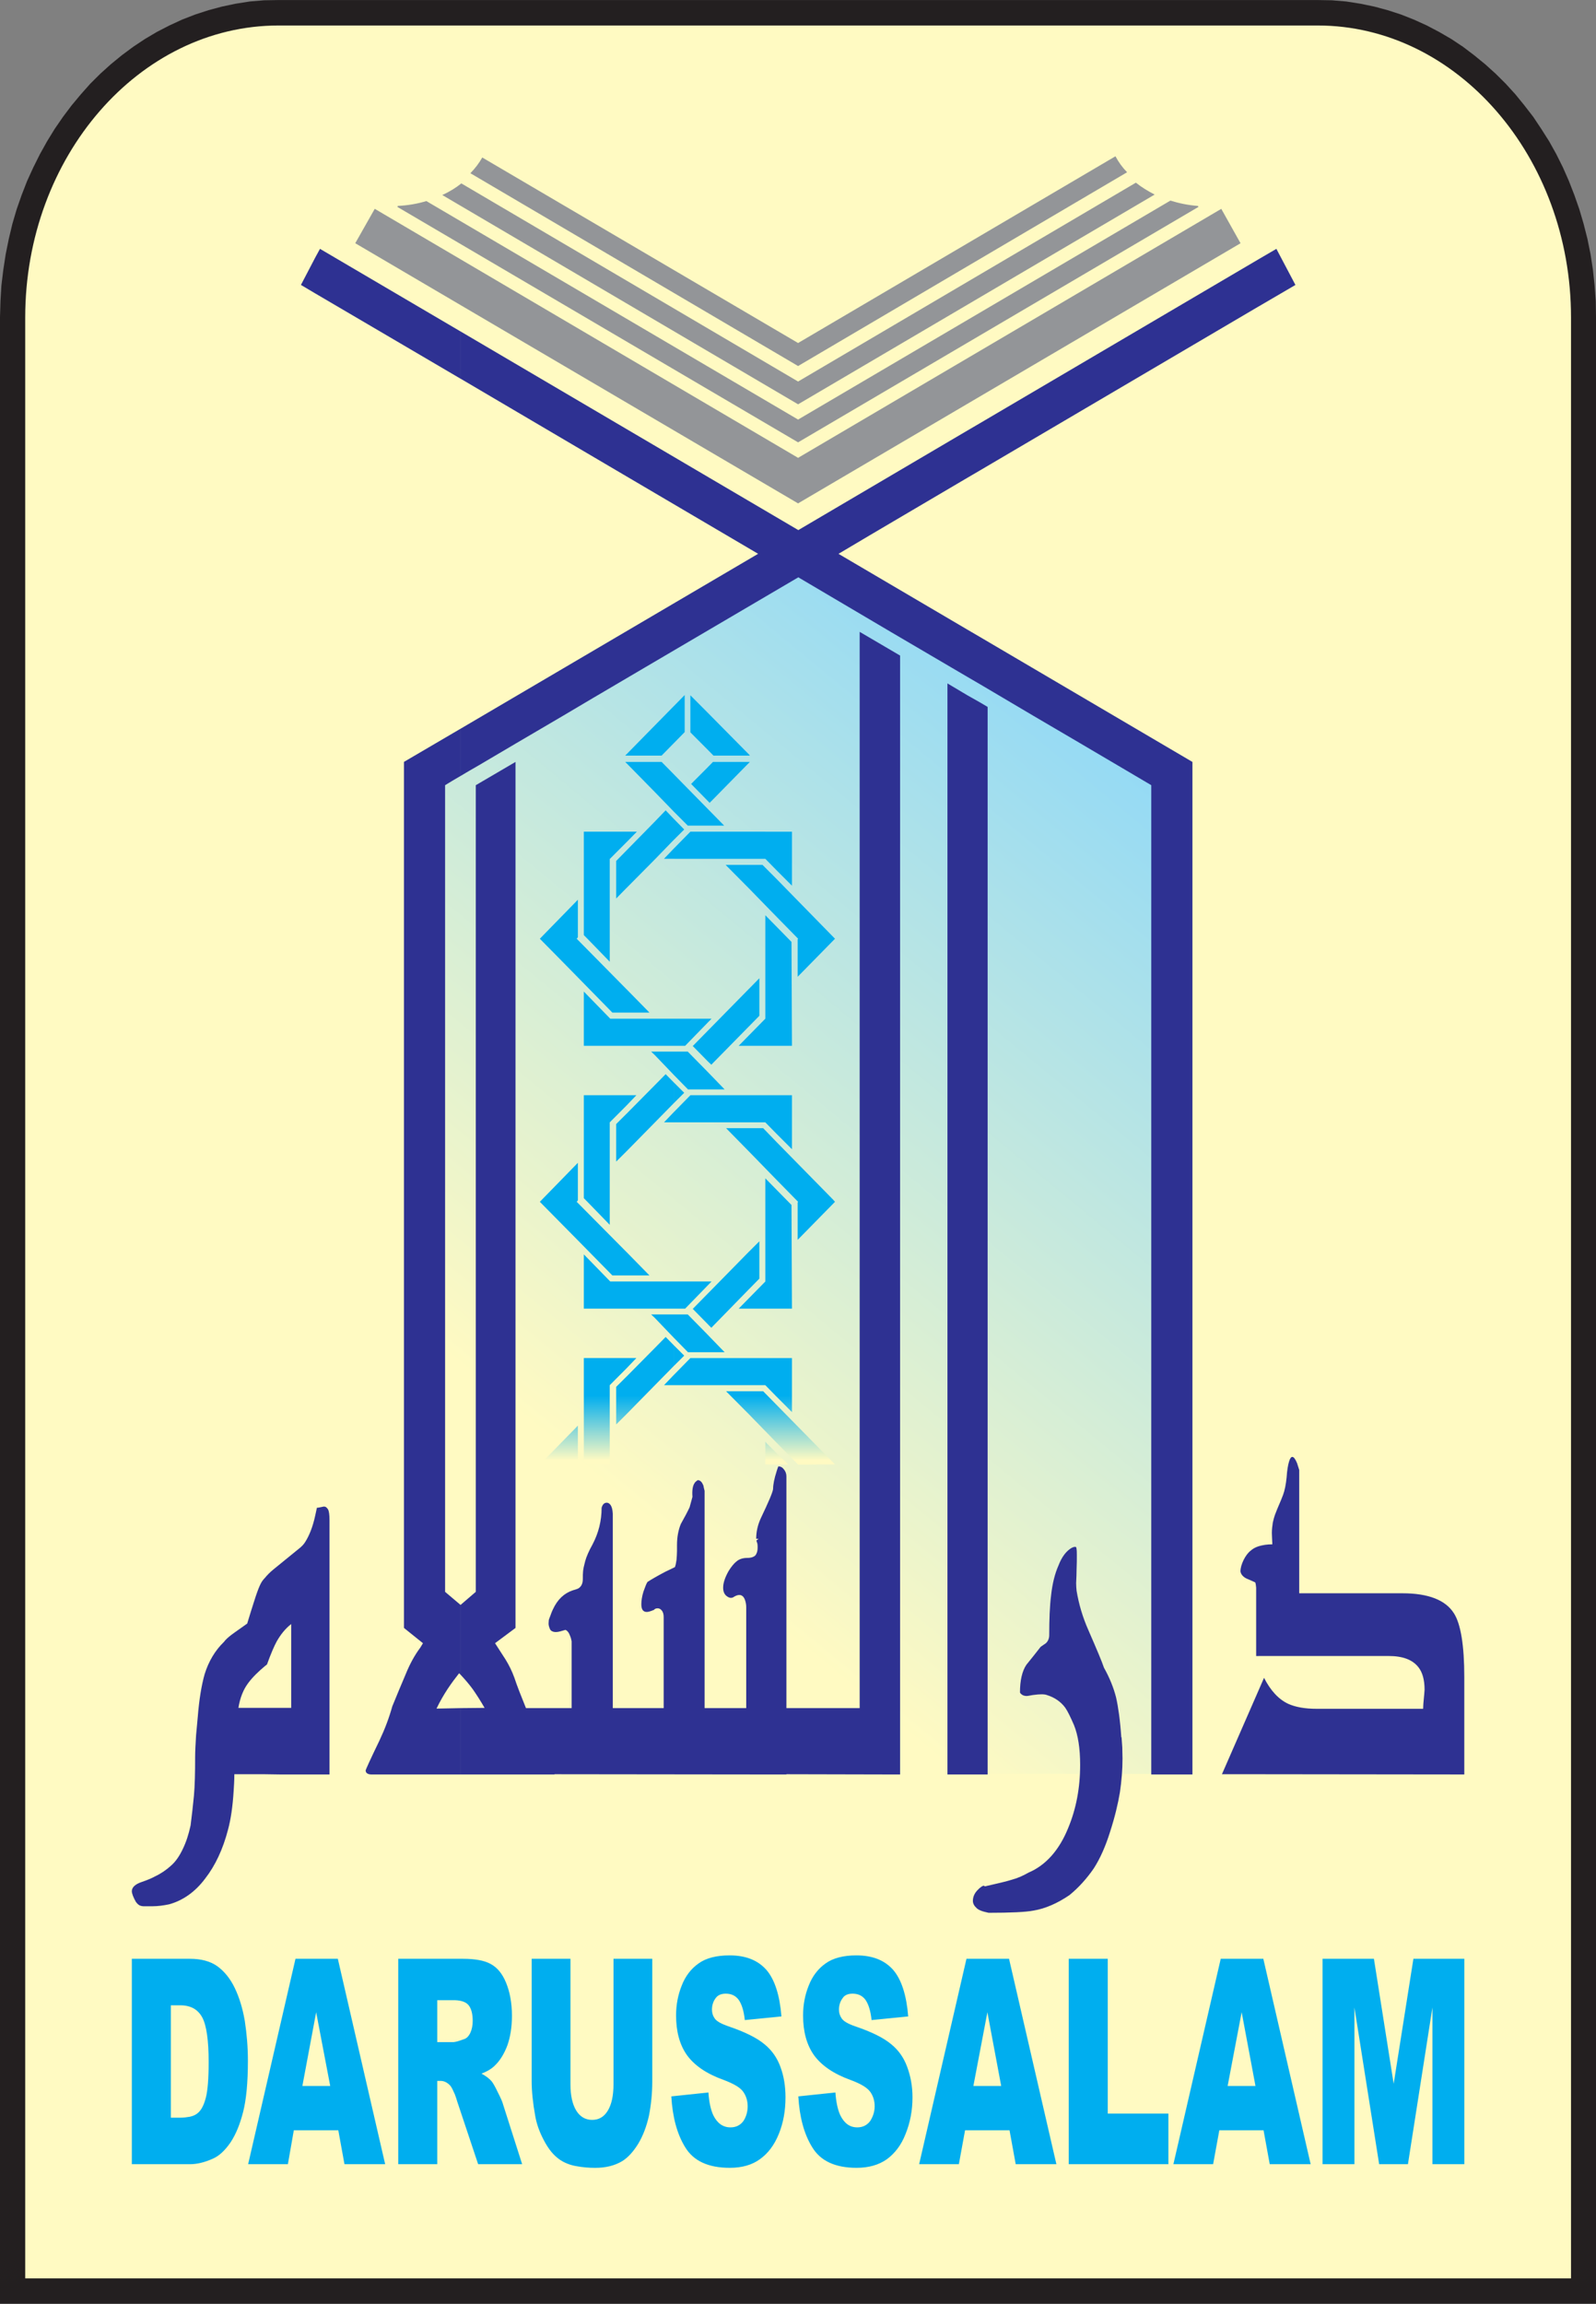 <svg width="61" height="88" viewBox="0 0 61 88" fill="none" xmlns="http://www.w3.org/2000/svg">
<rect x="0" y="0" width="61" height="88" fill="#808080" stroke="none"/>
<g clip-path="url(#clip0_4188_7269)">
<path d="M10.622 0.918H50.395C55.722 0.918 60.085 5.943 60.085 12.078V87.086H0.922V12.078C0.922 5.943 5.285 0.918 10.622 0.918V0.918Z" fill="#FFFAC2"/>
<path d="M30.509 0.974H50.364C55.682 0.974 60.045 5.989 60.045 12.124V87.031H30.509V88.002H61V12.115L60.991 11.504L60.946 10.902L60.882 10.301L60.791 9.709L60.673 9.126L60.527 8.552L60.364 7.997L60.173 7.451L59.964 6.914L59.736 6.396L59.482 5.887L59.209 5.397L58.909 4.925L58.6 4.462L58.264 4.027L57.918 3.602L57.546 3.194L57.164 2.815L56.764 2.454L56.345 2.112L55.918 1.788L55.473 1.492L55.009 1.223L54.536 0.974L54.045 0.751L53.554 0.557L53.045 0.391L52.528 0.252L51.991 0.141L51.455 0.057L50.909 0.011L50.373 0.002H30.509V0.974L30.509 0.974ZM10.646 0.974C5.318 0.974 0.964 5.989 0.964 12.124V87.031H30.509V88.002H0V12.115L0.018 11.504L0.054 10.902L0.127 10.301L0.218 9.709L0.336 9.126L0.473 8.552L0.636 7.997L0.827 7.451L1.036 6.914L1.273 6.396L1.527 5.887L1.8 5.397L2.09 4.925L2.409 4.462L2.736 4.027L3.091 3.602L3.454 3.194L3.836 2.815L4.236 2.454L4.654 2.112L5.091 1.788L5.536 1.492L5.991 1.223L6.473 0.974L6.955 0.751L7.454 0.557L7.964 0.391L8.482 0.252L9.009 0.141L9.545 0.057L10.091 0.011L10.627 0.002H30.509V0.974H10.646V0.974Z" fill="#231F20"/>
<path d="M47.453 81.376H48.294L48.53 82.671H50.094L48.285 74.824H47.453V76.883L47.458 76.86V76.869L47.985 79.682H47.453V81.376H47.453ZM54.021 74.824L53.267 79.599L52.512 74.824H50.548V82.671H51.767V76.684L52.712 82.671H53.812L54.748 76.684V82.671H55.967V74.824H54.021H54.021ZM46.657 74.824L44.848 82.671H46.366L46.603 81.376H47.453V79.682H46.921L47.453 76.883V74.824H46.657H46.657ZM37.735 81.376V79.682H38.266L37.739 76.869V76.86L37.735 76.885V74.824H38.566L40.376 82.671H38.821L38.585 81.376H37.735ZM42.339 74.824H40.848V82.671H44.657V80.737H42.339V74.824ZM37.735 74.824V76.885L37.203 79.682H37.735V81.376H36.885L36.648 82.671H35.13L36.939 74.824H37.735ZM17.389 80.014V77.998H17.394C17.466 77.989 17.575 77.952 17.73 77.896C17.83 77.868 17.912 77.785 17.975 77.656C18.039 77.517 18.067 77.369 18.067 77.193C18.067 76.943 18.021 76.749 17.921 76.61C17.821 76.481 17.648 76.416 17.394 76.406H17.389V74.824H17.694C18.157 74.824 18.512 74.889 18.748 75.019C18.994 75.148 19.194 75.379 19.339 75.731C19.485 76.083 19.567 76.508 19.567 76.999C19.567 77.443 19.503 77.813 19.394 78.127C19.275 78.442 19.121 78.701 18.921 78.895C18.794 79.025 18.621 79.127 18.403 79.21C18.575 79.303 18.703 79.404 18.785 79.497C18.839 79.562 18.921 79.7 19.021 79.913C19.13 80.126 19.203 80.284 19.23 80.394L19.957 82.671H18.275L17.475 80.274C17.448 80.182 17.421 80.099 17.393 80.025L17.389 80.014H17.389ZM23.448 79.617C23.448 80.052 23.376 80.385 23.23 80.626C23.085 80.867 22.885 80.978 22.63 80.978C22.375 80.978 22.166 80.857 22.021 80.617C21.876 80.376 21.803 80.043 21.803 79.617V74.824H20.321V79.506C20.321 79.886 20.367 80.33 20.457 80.83C20.512 81.144 20.621 81.44 20.776 81.736C20.93 82.033 21.094 82.255 21.285 82.412C21.467 82.569 21.703 82.68 21.976 82.736C22.258 82.791 22.512 82.81 22.748 82.81C23.148 82.81 23.494 82.727 23.785 82.551C23.994 82.421 24.194 82.208 24.385 81.903C24.576 81.588 24.712 81.227 24.803 80.82C24.885 80.404 24.93 79.969 24.93 79.506V74.824H23.448V79.617ZM29.221 78.091C28.939 77.85 28.476 77.618 27.821 77.397C27.558 77.304 27.394 77.211 27.321 77.11C27.248 77.008 27.212 76.897 27.212 76.767C27.212 76.601 27.258 76.453 27.349 76.332C27.43 76.212 27.567 76.156 27.739 76.156C27.948 76.156 28.112 76.23 28.23 76.388C28.349 76.555 28.43 76.814 28.467 77.165L29.867 77.026C29.803 76.221 29.612 75.62 29.294 75.25C28.967 74.879 28.503 74.694 27.885 74.694C27.385 74.694 26.985 74.796 26.703 75C26.412 75.203 26.194 75.49 26.058 75.842C25.912 76.202 25.84 76.582 25.84 76.989C25.84 77.6 25.976 78.109 26.258 78.507C26.54 78.895 27.003 79.219 27.658 79.451C28.049 79.599 28.303 79.747 28.412 79.913C28.521 80.07 28.576 80.255 28.576 80.459C28.576 80.662 28.522 80.857 28.412 81.024C28.294 81.181 28.131 81.264 27.922 81.264C27.631 81.264 27.412 81.107 27.258 80.792C27.167 80.589 27.103 80.311 27.076 79.931L25.658 80.08C25.704 80.866 25.876 81.523 26.194 82.032C26.513 82.55 27.076 82.809 27.894 82.809C28.358 82.809 28.749 82.698 29.049 82.476C29.358 82.254 29.595 81.939 29.767 81.514C29.94 81.088 30.022 80.625 30.022 80.116C30.022 79.691 29.958 79.302 29.831 78.96C29.703 78.608 29.504 78.321 29.222 78.09L29.221 78.091ZM34.066 78.091C33.785 77.85 33.321 77.618 32.666 77.397C32.403 77.304 32.248 77.211 32.175 77.11C32.103 77.008 32.066 76.897 32.066 76.767C32.066 76.601 32.111 76.453 32.203 76.332C32.276 76.212 32.412 76.156 32.584 76.156C32.794 76.156 32.957 76.23 33.076 76.388C33.194 76.555 33.276 76.814 33.312 77.165L34.712 77.026C34.648 76.221 34.457 75.62 34.139 75.25C33.812 74.879 33.348 74.694 32.73 74.694C32.239 74.694 31.839 74.796 31.557 75C31.267 75.203 31.049 75.49 30.912 75.842C30.766 76.202 30.694 76.582 30.694 76.989C30.694 77.6 30.83 78.109 31.112 78.507C31.394 78.895 31.857 79.219 32.503 79.451C32.903 79.599 33.148 79.747 33.266 79.913C33.376 80.07 33.43 80.255 33.43 80.459C33.43 80.662 33.366 80.857 33.257 81.024C33.139 81.181 32.975 81.264 32.766 81.264C32.476 81.264 32.266 81.107 32.112 80.792C32.021 80.589 31.957 80.311 31.93 79.931L30.512 80.08C30.558 80.866 30.73 81.523 31.049 82.032C31.366 82.55 31.93 82.809 32.739 82.809C33.203 82.809 33.594 82.698 33.903 82.476C34.203 82.254 34.448 81.939 34.612 81.514C34.785 81.088 34.876 80.625 34.876 80.116C34.876 79.691 34.803 79.302 34.675 78.96C34.548 78.608 34.348 78.321 34.066 78.09V78.091ZM17.389 74.824V76.406H16.712V78.007H17.339C17.357 78.007 17.365 77.999 17.39 77.998V80.014C17.319 79.853 17.265 79.736 17.212 79.673C17.103 79.553 16.976 79.488 16.839 79.488H16.712V82.671H15.221V74.824H17.39H17.389ZM12.089 81.375V79.682H12.621L12.089 76.893V74.824H12.912L14.721 82.671H13.166L12.93 81.375H12.089ZM12.089 74.824V76.893L12.085 76.869V76.86L11.557 79.682H12.089V81.375H11.23L11.003 82.671H9.484L11.294 74.824H12.089H12.089ZM7.253 82.671V80.858L7.257 80.857C7.384 80.83 7.484 80.783 7.557 80.719C7.694 80.608 7.793 80.413 7.866 80.135C7.939 79.858 7.975 79.395 7.975 78.766C7.975 77.942 7.893 77.369 7.73 77.063C7.621 76.86 7.457 76.721 7.257 76.656L7.253 76.655V74.824H7.257C7.684 74.824 8.039 74.916 8.311 75.111C8.575 75.305 8.803 75.583 8.975 75.944C9.148 76.305 9.275 76.721 9.357 77.202C9.43 77.683 9.475 78.183 9.475 78.72C9.475 79.562 9.411 80.21 9.293 80.672C9.175 81.135 9.02 81.523 8.811 81.838C8.602 82.143 8.375 82.356 8.139 82.458C7.811 82.606 7.52 82.671 7.257 82.671H7.252H7.253ZM7.253 74.824V76.655C7.145 76.619 7.028 76.601 6.903 76.601H6.53V80.894H6.894C7.028 80.894 7.145 80.876 7.253 80.858V82.671H5.039V74.824H7.253Z" fill="#00AEEF"/>
<path d="M30.517 21.005L44.79 29.833V67.762H16.227V29.833L30.517 21.005Z" fill="url(#paint0_linear_4188_7269)"/>
<path d="M46.678 7.978L30.532 17.472L30.528 17.475V19.214L30.532 19.211L47.414 9.292L46.678 7.978ZM30.528 16.883V16.013L30.532 16.01L44.733 7.663C45.06 7.765 45.414 7.839 45.787 7.867L45.805 7.904L30.532 16.88L30.528 16.883ZM30.528 15.43V14.56L30.532 14.557L43.414 6.978C43.633 7.154 43.878 7.302 44.132 7.432L30.532 15.427L30.528 15.43L30.528 15.43ZM30.528 13.968V13.089L30.532 13.086L42.633 5.97C42.751 6.192 42.897 6.395 43.078 6.58L30.532 13.965L30.528 13.968ZM30.528 17.475L30.505 17.49L14.323 7.977L13.578 9.291L30.505 19.23L30.528 19.214V17.475ZM30.528 13.088V13.967L30.505 13.983L17.978 6.617C18.16 6.432 18.314 6.228 18.432 6.016L30.505 13.104L30.528 13.088L30.528 13.088ZM30.528 14.56V15.43L30.505 15.445L16.905 7.45C17.169 7.33 17.415 7.181 17.633 7.006L30.505 14.575L30.528 14.559L30.528 14.56ZM30.528 16.013V16.882L30.505 16.898L15.187 7.903L15.205 7.866C15.587 7.848 15.96 7.783 16.296 7.681L30.505 16.028L30.528 16.013Z" fill="#939598"/>
<path d="M55.566 61.621C55.248 61.121 54.593 60.862 53.602 60.862H49.657V56.152C49.62 56.032 49.593 55.948 49.575 55.893C49.511 55.736 49.448 55.653 49.393 55.653C49.348 55.653 49.302 55.708 49.266 55.838C49.23 55.958 49.193 56.152 49.175 56.439C49.148 56.707 49.102 56.938 49.039 57.105C49.002 57.207 48.93 57.383 48.821 57.633C48.793 57.707 48.757 57.79 48.73 57.864C48.702 57.938 48.675 58.04 48.648 58.16C48.63 58.28 48.611 58.419 48.611 58.558C48.611 58.641 48.62 58.715 48.62 58.789C48.62 58.863 48.63 58.928 48.63 58.992C48.431 58.992 48.26 59.02 48.107 59.065V63.258H53.075C53.611 63.258 53.984 63.397 54.211 63.684C54.366 63.878 54.448 64.165 54.448 64.544C54.448 64.6 54.43 64.766 54.403 65.063C54.403 65.109 54.393 65.183 54.393 65.275H50.321C49.875 65.275 49.521 65.21 49.248 65.09C48.866 64.915 48.557 64.572 48.312 64.091L48.107 64.562V67.774L55.966 67.783V64.063C55.966 62.851 55.83 62.027 55.566 61.62V61.621ZM48.107 11.705V9.901L48.784 9.506L49.512 10.885C49.258 11.033 48.768 11.318 48.107 11.706V11.705ZM48.107 59.066L48.102 59.067C47.984 59.104 47.884 59.16 47.802 59.234C47.693 59.317 47.602 59.447 47.529 59.594C47.457 59.743 47.411 59.891 47.411 60.029C47.43 60.141 47.512 60.233 47.639 60.298C47.703 60.326 47.821 60.372 47.975 60.446C47.993 60.483 48.002 60.548 48.011 60.649V63.259H48.107V59.066ZM48.107 64.562L48.102 64.573L46.703 67.774H48.107V64.562ZM48.107 9.901V11.705L48.102 11.708C45.93 12.985 41.821 15.4 37.466 17.963V16.159L48.102 9.904L48.107 9.901ZM37.466 72.975V72.105C37.557 72.031 37.612 72.013 37.639 72.059C38.13 71.948 38.484 71.865 38.684 71.8C38.894 71.744 39.102 71.652 39.311 71.532C39.966 71.254 40.484 70.68 40.83 69.82C41.13 69.098 41.284 68.293 41.284 67.414C41.284 66.785 41.202 66.276 41.048 65.896C40.912 65.582 40.803 65.36 40.712 65.23C40.548 65.008 40.312 64.841 40.012 64.749C39.966 64.73 39.894 64.721 39.803 64.721C39.721 64.721 39.612 64.73 39.475 64.749C39.33 64.777 39.257 64.786 39.248 64.786C39.121 64.786 39.039 64.74 38.984 64.656C38.984 64.194 39.066 63.833 39.23 63.592C39.412 63.37 39.593 63.139 39.775 62.907C39.894 62.824 39.966 62.778 39.975 62.769C40.057 62.694 40.102 62.584 40.102 62.463C40.102 61.862 40.121 61.353 40.175 60.927C40.221 60.511 40.312 60.122 40.457 59.798C40.584 59.465 40.757 59.243 40.966 59.123C41.066 59.076 41.13 59.076 41.139 59.123C41.157 59.215 41.157 59.308 41.157 59.409C41.157 59.566 41.157 59.743 41.148 59.928C41.148 60.112 41.139 60.288 41.13 60.473C41.13 60.575 41.139 60.677 41.148 60.77C41.23 61.26 41.375 61.769 41.602 62.278C41.92 63.009 42.121 63.481 42.193 63.703C42.412 64.092 42.566 64.48 42.657 64.841C42.739 65.202 42.812 65.711 42.857 66.368L42.866 66.359C42.875 66.47 42.884 66.599 42.894 66.747C42.894 66.895 42.903 67.043 42.903 67.173C42.903 67.599 42.866 68.043 42.803 68.469C42.73 68.904 42.612 69.403 42.43 69.967C42.257 70.523 42.048 70.995 41.803 71.374C41.548 71.744 41.239 72.096 40.875 72.392C40.412 72.707 39.948 72.91 39.494 72.984C39.203 73.04 38.63 73.067 37.784 73.067C37.657 73.04 37.548 73.012 37.466 72.975H37.466ZM37.466 67.784H37.748V27.004L37.466 26.837V67.784ZM37.466 26.143C38.457 26.727 39.175 27.152 39.502 27.346C40.784 28.096 41.866 28.734 42.73 29.243L44.002 29.993V67.784H45.575V29.105L37.466 24.339V26.144L37.466 26.143ZM37.466 16.159V17.963C37.302 18.056 37.139 18.158 36.975 18.25C35.33 19.222 33.648 20.203 32.048 21.156L36.975 24.052L37.466 24.339V26.143C37.311 26.051 37.148 25.958 36.975 25.857C35.312 24.885 33.03 23.543 30.512 22.053C26.084 24.654 22.393 26.819 21.512 27.346C20.23 28.096 19.148 28.734 18.285 29.243C18.039 29.382 17.821 29.511 17.603 29.641V27.837L28.976 21.155C25.139 18.898 20.948 16.436 17.603 14.465V12.661L30.512 20.249L36.975 16.446L37.466 16.159L37.466 16.159ZM37.466 26.837L36.975 26.56L36.212 26.106V67.784H37.466V26.837H37.466ZM37.466 72.105V72.975C37.402 72.947 37.357 72.919 37.321 72.882C37.23 72.799 37.184 72.707 37.184 72.614C37.184 72.457 37.248 72.309 37.384 72.179C37.412 72.151 37.439 72.124 37.466 72.105V72.105ZM17.602 67.784H21.193V67.774L30.057 67.784V67.774L34.402 67.784V25.042L32.857 24.136V65.249H30.057V56.393C30.057 56.291 30.02 56.199 29.957 56.124C29.903 56.05 29.83 56.014 29.748 56.014C29.721 56.088 29.693 56.162 29.684 56.199C29.593 56.486 29.548 56.708 29.548 56.874C29.539 56.995 29.375 57.374 29.075 58.003C28.957 58.262 28.902 58.522 28.902 58.78H28.993L28.911 58.845C28.921 58.882 28.93 58.928 28.948 58.965C28.957 59.012 28.957 59.067 28.957 59.123C28.957 59.243 28.93 59.336 28.875 59.41C28.812 59.474 28.712 59.511 28.557 59.511C28.393 59.511 28.257 59.558 28.166 59.632C28.066 59.706 27.957 59.835 27.848 60.011C27.712 60.252 27.639 60.465 27.639 60.65C27.639 60.807 27.693 60.918 27.793 60.983C27.884 61.048 27.966 61.048 28.03 61.011C28.111 60.955 28.193 60.927 28.257 60.927C28.357 60.927 28.43 60.992 28.475 61.121C28.502 61.196 28.521 61.288 28.521 61.39V65.249H26.93V56.948C26.902 56.856 26.893 56.791 26.884 56.745C26.83 56.615 26.766 56.541 26.666 56.541C26.612 56.578 26.566 56.615 26.548 56.652C26.475 56.754 26.448 56.93 26.466 57.18L26.357 57.577C26.275 57.753 26.166 57.957 26.021 58.216C25.93 58.438 25.875 58.706 25.875 59.021V59.243C25.875 59.345 25.866 59.465 25.857 59.586C25.839 59.706 25.821 59.808 25.794 59.863C25.73 59.891 25.612 59.956 25.43 60.039C25.148 60.187 24.921 60.317 24.748 60.428C24.703 60.493 24.657 60.622 24.593 60.798C24.539 60.974 24.512 61.141 24.512 61.279C24.512 61.473 24.575 61.575 24.721 61.575C24.785 61.575 24.875 61.547 25.003 61.492C25.021 61.455 25.075 61.436 25.139 61.436C25.194 61.436 25.248 61.464 25.294 61.52C25.339 61.575 25.366 61.658 25.366 61.769V65.249H23.421V57.819C23.412 57.67 23.385 57.559 23.339 57.495C23.303 57.439 23.248 57.402 23.194 57.402C23.094 57.402 23.03 57.467 22.994 57.596C22.994 58.096 22.876 58.559 22.648 58.994C22.503 59.253 22.412 59.466 22.367 59.632C22.321 59.799 22.294 59.928 22.285 60.021C22.276 60.104 22.276 60.206 22.276 60.308C22.276 60.474 22.23 60.585 22.13 60.659C22.103 60.687 22.012 60.715 21.885 60.752C21.558 60.863 21.303 61.103 21.13 61.483C21.085 61.575 21.058 61.658 21.03 61.733C21.003 61.797 20.985 61.853 20.976 61.88C20.976 61.917 20.967 61.964 20.967 62.019C20.967 62.084 20.985 62.149 21.021 62.232C21.049 62.297 21.13 62.343 21.248 62.343C21.34 62.343 21.458 62.306 21.612 62.26C21.685 62.288 21.749 62.371 21.794 62.501C21.812 62.538 21.83 62.602 21.848 62.695V65.249H20.103C19.912 64.777 19.758 64.389 19.658 64.083C19.567 63.833 19.457 63.611 19.321 63.389C19.185 63.176 19.049 62.972 18.921 62.769L19.703 62.186V29.105L18.185 29.994V60.807L17.603 61.307V63.972C17.767 64.148 17.93 64.333 18.076 64.536C18.212 64.731 18.367 64.971 18.521 65.24L17.603 65.249V67.784L17.602 67.784ZM17.602 12.661V14.466C15.102 13.004 13.084 11.81 12.048 11.208V9.839L12.23 9.506L17.602 12.661ZM17.602 27.837V29.641C17.393 29.762 17.193 29.882 17.012 29.993V60.807L17.602 61.306V63.971C17.584 63.953 17.566 63.934 17.548 63.916C17.402 64.101 17.248 64.305 17.102 64.527C16.957 64.749 16.811 64.999 16.684 65.267L17.602 65.249V67.784H14.212C14.057 67.784 13.975 67.728 13.975 67.626C13.975 67.608 14.148 67.219 14.502 66.489C14.712 66.044 14.875 65.609 14.993 65.183C15.157 64.776 15.33 64.369 15.502 63.962C15.666 63.555 15.857 63.213 16.066 62.935L16.166 62.769L15.439 62.185V29.104L17.602 27.837ZM12.048 67.784V57.892C12.066 57.799 12.093 57.697 12.112 57.596C12.148 57.596 12.194 57.587 12.239 57.577C12.275 57.568 12.33 57.559 12.376 57.549C12.448 57.549 12.494 57.586 12.539 57.661C12.575 57.725 12.594 57.864 12.594 58.077V67.784H12.048V67.784ZM12.048 9.839V11.208C11.812 11.07 11.63 10.959 11.502 10.884L12.048 9.839ZM12.048 57.892V67.784H10.775L10.121 67.774V65.239H11.13V62.037C10.903 62.213 10.721 62.445 10.575 62.703C10.484 62.87 10.357 63.157 10.203 63.583C10.175 63.601 10.148 63.629 10.121 63.647V60.279C10.212 60.168 10.32 60.057 10.457 59.946C10.775 59.687 11.093 59.428 11.412 59.169C11.521 59.086 11.611 58.993 11.666 58.901C11.82 58.66 11.957 58.318 12.048 57.892L12.048 57.892ZM10.121 60.279V63.647C9.866 63.86 9.648 64.073 9.484 64.295C9.303 64.536 9.175 64.85 9.112 65.239H10.121V67.774H8.957C8.957 68.034 8.939 68.246 8.93 68.413C8.894 69.005 8.821 69.505 8.712 69.903C8.521 70.634 8.23 71.263 7.839 71.763C7.457 72.272 6.994 72.595 6.466 72.743C6.239 72.79 6.03 72.817 5.839 72.817H5.475C5.439 72.817 5.394 72.808 5.348 72.79C5.303 72.771 5.248 72.725 5.194 72.651C5.094 72.475 5.039 72.327 5.039 72.244C5.039 72.096 5.166 71.975 5.412 71.892C5.657 71.809 5.821 71.735 5.921 71.679C6.157 71.568 6.357 71.429 6.53 71.272C6.712 71.115 6.857 70.902 6.985 70.633C7.112 70.374 7.212 70.069 7.285 69.727C7.33 69.366 7.375 68.987 7.412 68.598C7.448 68.2 7.458 67.7 7.458 67.117C7.458 66.886 7.476 66.608 7.494 66.285C7.521 65.97 7.548 65.729 7.558 65.59C7.612 64.915 7.703 64.369 7.821 63.953C7.976 63.453 8.23 63.037 8.557 62.722C8.63 62.62 8.767 62.5 8.966 62.361C9.239 62.167 9.394 62.056 9.448 62.019C9.657 61.325 9.776 60.982 9.776 60.973C9.848 60.76 9.912 60.593 9.976 60.473C10.012 60.408 10.057 60.344 10.121 60.279L10.121 60.279Z" fill="#2E3192"/>
<path d="M30.396 54.394L29.692 53.677V55.12L30.505 55.948L31.896 55.939L31.914 55.948L31.841 55.865L30.396 54.394ZM29.692 55.949V55.518L30.133 55.949H29.692ZM29.692 53.362V51.877H30.269V53.941L29.692 53.362ZM29.692 49.989V45.46L30.251 46.029L30.269 49.989H29.692ZM29.692 45.081L30.505 45.909L30.487 45.927V47.361L31.914 45.908L31.841 45.825L29.692 43.637V45.081ZM29.692 43.322V41.837H30.269V43.9L29.692 43.322V43.322ZM29.692 39.949V35.41L30.251 35.98L30.269 39.95H29.692V39.949ZM29.692 35.031L30.505 35.859L30.487 35.878V37.312L31.914 35.859L29.692 33.588V35.031ZM29.692 33.255V31.77H30.269V33.833L29.692 33.255V33.255ZM29.692 53.677L29.687 53.672L29.251 53.228V54.668L29.687 55.116L29.692 55.12V53.677ZM29.692 31.77V33.255L29.687 33.25L29.251 32.806V31.77H29.692ZM29.692 33.588L29.687 33.583L29.251 33.146V34.579L29.687 35.026L29.692 35.031V33.588ZM29.692 35.41V39.949H29.251V38.913V34.962L29.692 35.41ZM29.692 41.837V43.322L29.687 43.318L29.251 42.873V41.837H29.692ZM29.692 43.637L29.687 43.632L29.251 43.18V44.628L29.687 45.076L29.692 45.081V43.637ZM29.692 45.46V49.989H29.251V48.953V45.011L29.692 45.46ZM29.692 51.877V53.362L29.687 53.358L29.251 52.913V51.877H29.692ZM29.692 55.518V55.949H29.687L29.251 55.939V55.069L29.287 55.116L29.687 55.514L29.692 55.518ZM29.251 53.228L29.169 53.145H28.628V54.028L28.633 54.033L29.251 54.668V53.228V53.228ZM29.251 31.769V32.806H28.628V31.769H29.251ZM29.251 33.146V34.579L28.633 33.944L28.628 33.939V33.037H29.142L29.251 33.146ZM29.251 38.913V39.949H28.628V39.547L28.633 39.542L29.251 38.913ZM29.251 41.837V42.873H28.628V41.837H29.251ZM29.251 43.18V44.628L28.633 43.993L28.628 43.989V43.096H29.169L29.251 43.18ZM29.251 48.953V49.989H28.628V49.587L28.633 49.582L29.251 48.953ZM29.251 51.877V52.913H28.628V51.877H29.251ZM28.628 49.244L28.633 49.24L29.023 48.842V47.417L28.633 47.806L28.628 47.81V49.245V49.244ZM28.628 39.204L28.633 39.2L29.023 38.802V37.368L28.633 37.766L28.628 37.77V39.204ZM28.628 29.137V29.104H28.66L28.633 29.132L28.628 29.137ZM28.628 28.863V28.822L28.633 28.827L28.66 28.864H28.628V28.863ZM28.628 53.145H27.751L28.628 54.028V53.145ZM28.628 28.822V28.863H27.269L27.087 28.678V27.263L28.628 28.822ZM28.628 29.104V29.137L27.123 30.668L27.087 30.631V29.271L27.251 29.104H28.628ZM28.628 31.769V32.806H27.087V31.769H28.628ZM28.628 33.037V33.939L27.733 33.037H28.628ZM28.628 37.77V39.204L27.187 40.671L27.087 40.576V39.338L28.628 37.77ZM28.628 39.547L28.233 39.949H28.628V39.547ZM28.628 41.837V42.873H27.087V41.837H28.628ZM28.628 43.095V43.988L27.751 43.095H28.628ZM28.628 47.81V49.244L27.187 50.72L27.087 50.618V49.379L28.628 47.81ZM28.628 49.587L28.233 49.989H28.628V49.587ZM28.628 51.877V52.913H27.087V51.877H28.628ZM27.087 51.655V51.026L27.696 51.655H27.087ZM27.087 49.063L27.196 48.952H27.087V49.063ZM27.087 41.615V40.986L27.696 41.615H27.087ZM27.087 39.024L27.196 38.913H27.087V39.024ZM27.087 31.538V30.936L27.678 31.538H27.087ZM27.087 27.263V28.678L27.051 28.641L26.387 27.975V26.56L27.051 27.226L27.087 27.263ZM27.087 29.271V30.631L26.415 29.946L27.051 29.308L27.087 29.27V29.271ZM27.087 30.936L25.765 29.59V31.015L26.287 31.538H27.087V30.936V30.936ZM27.087 31.769V32.806H25.765V32.403L26.387 31.769H27.087ZM27.087 38.913V39.024L27.051 39.061L26.187 39.949H25.765V38.913H27.087ZM27.087 39.338L26.478 39.958L27.051 40.541L27.087 40.576V39.338ZM27.087 40.986V41.615H26.296L25.765 41.073V40.171H26.287L27.051 40.949L27.087 40.986V40.986ZM27.087 41.837V42.873H25.765V42.471L26.387 41.837H27.087ZM27.087 48.952V49.063L27.051 49.1L26.187 49.989H25.765V48.952H27.087ZM27.087 49.378L27.051 49.415L26.478 49.998L27.051 50.581L27.087 50.618V49.378V49.378ZM27.087 51.026V51.654H26.296L25.765 51.113V50.211H26.287L27.051 50.988L27.087 51.026ZM27.087 51.876V52.913H25.765V52.511L26.387 51.877H27.087V51.876ZM25.765 52.168L26.151 51.784L25.765 51.4V52.168ZM25.765 42.128L26.151 41.744L25.765 41.36V42.128V42.128ZM25.765 32.07V31.292L26.151 31.686L25.765 32.07ZM25.765 28.377V26.962L26.169 26.55V27.966L25.765 28.377ZM25.765 26.962V28.377L25.76 28.382L25.287 28.863H23.937V28.822L23.942 28.817L25.76 26.966L25.765 26.962ZM25.765 29.59V31.014L25.76 31.01L25.024 30.251L23.942 29.15L23.937 29.145V29.104H25.287L25.765 29.589V29.59ZM25.765 31.292L25.76 31.288L25.442 30.954L25.023 31.389L23.937 32.495V33.93L23.942 33.925L25.024 32.833L25.76 32.074L25.765 32.07V31.292V31.292ZM25.765 32.403V32.805H25.378L25.76 32.407L25.765 32.403ZM25.765 38.913V39.949H23.937V38.913H25.765ZM25.765 40.171V41.073L25.76 41.068L25.024 40.3L24.887 40.171H25.765H25.765ZM25.765 41.36L25.76 41.355L25.442 41.032L25.023 41.457L23.942 42.549L23.937 42.554V43.988L23.942 43.983L25.76 42.133L25.764 42.128V41.36H25.765ZM25.765 42.47V42.873H25.378L25.76 42.475L25.765 42.47ZM25.765 48.952V49.989H23.937V48.952H25.765ZM25.765 50.211V51.113L25.76 51.108L25.024 50.34L24.887 50.211H25.765H25.765ZM25.765 51.4L25.76 51.395L25.442 51.071L25.023 51.497L23.942 52.589L23.937 52.594V54.028L23.942 54.023L25.023 52.922L25.76 52.172L25.764 52.168V51.4H25.765ZM25.765 52.51V52.913H25.378L25.76 52.515L25.765 52.51ZM23.937 52.279V51.876H24.323L23.942 52.274L23.937 52.279ZM23.937 48.721V47.819L23.942 47.823L24.823 48.721H23.937ZM23.937 42.239V41.836H24.323L23.942 42.234L23.937 42.239ZM23.937 38.681V37.779L23.942 37.783L24.823 38.681H23.937ZM23.937 32.18V31.769H24.342L23.942 32.176L23.937 32.18ZM23.937 28.821V28.863H23.896L23.937 28.821ZM23.937 29.104V29.145L23.896 29.104H23.937ZM23.937 31.769V32.18L23.305 32.814V36.737L22.451 35.858L22.314 35.72V31.768H23.937L23.937 31.769ZM23.937 32.495L23.551 32.888V34.322L23.937 33.929V32.495ZM23.937 37.779L22.042 35.859L22.087 35.803V34.369L20.633 35.859C21.56 36.793 22.478 37.737 23.405 38.681H23.937V37.779H23.937ZM23.937 38.912V39.949H22.314V37.876L23.324 38.913H23.937V38.912ZM23.937 41.836V42.239L23.305 42.873V46.787L22.451 45.908L22.314 45.769V41.836H23.937L23.937 41.836ZM23.937 42.553L23.551 42.938V44.372L23.937 43.988V42.553ZM23.937 47.819L22.042 45.908L22.087 45.852V44.418L20.633 45.908C21.56 46.843 22.478 47.777 23.405 48.721H23.937V47.819H23.937ZM23.937 48.952V49.989H22.314V47.916L23.324 48.952H23.937V48.952ZM23.937 51.876V52.279L23.305 52.913V55.939L22.451 55.948L22.314 55.809V51.876H23.937H23.937ZM23.937 52.593L23.551 52.977V54.412L23.937 54.028V52.593ZM22.042 55.948L22.087 55.892V54.458L20.633 55.948H22.042H22.042Z" fill="url(#paint1_linear_4188_7269)"/>
</g>
<defs>
<linearGradient id="paint0_linear_4188_7269" x1="46.319" y1="28.924" x2="18.227" y2="63.005" gradientUnits="userSpaceOnUse">
<stop stop-color="#8ED8F8"/>
<stop offset="0.82" stop-color="#FFFAC2"/>
</linearGradient>
<linearGradient id="paint1_linear_4188_7269" x1="26.273" y1="55.78" x2="26.273" y2="53.313" gradientUnits="userSpaceOnUse">
<stop stop-color="#FFFAC2"/>
<stop offset="1" stop-color="#00AEEF"/>
</linearGradient>
<clipPath id="clip0_4188_7269">
<rect width="61" height="88" fill="white"/>
</clipPath>
</defs>
</svg>
